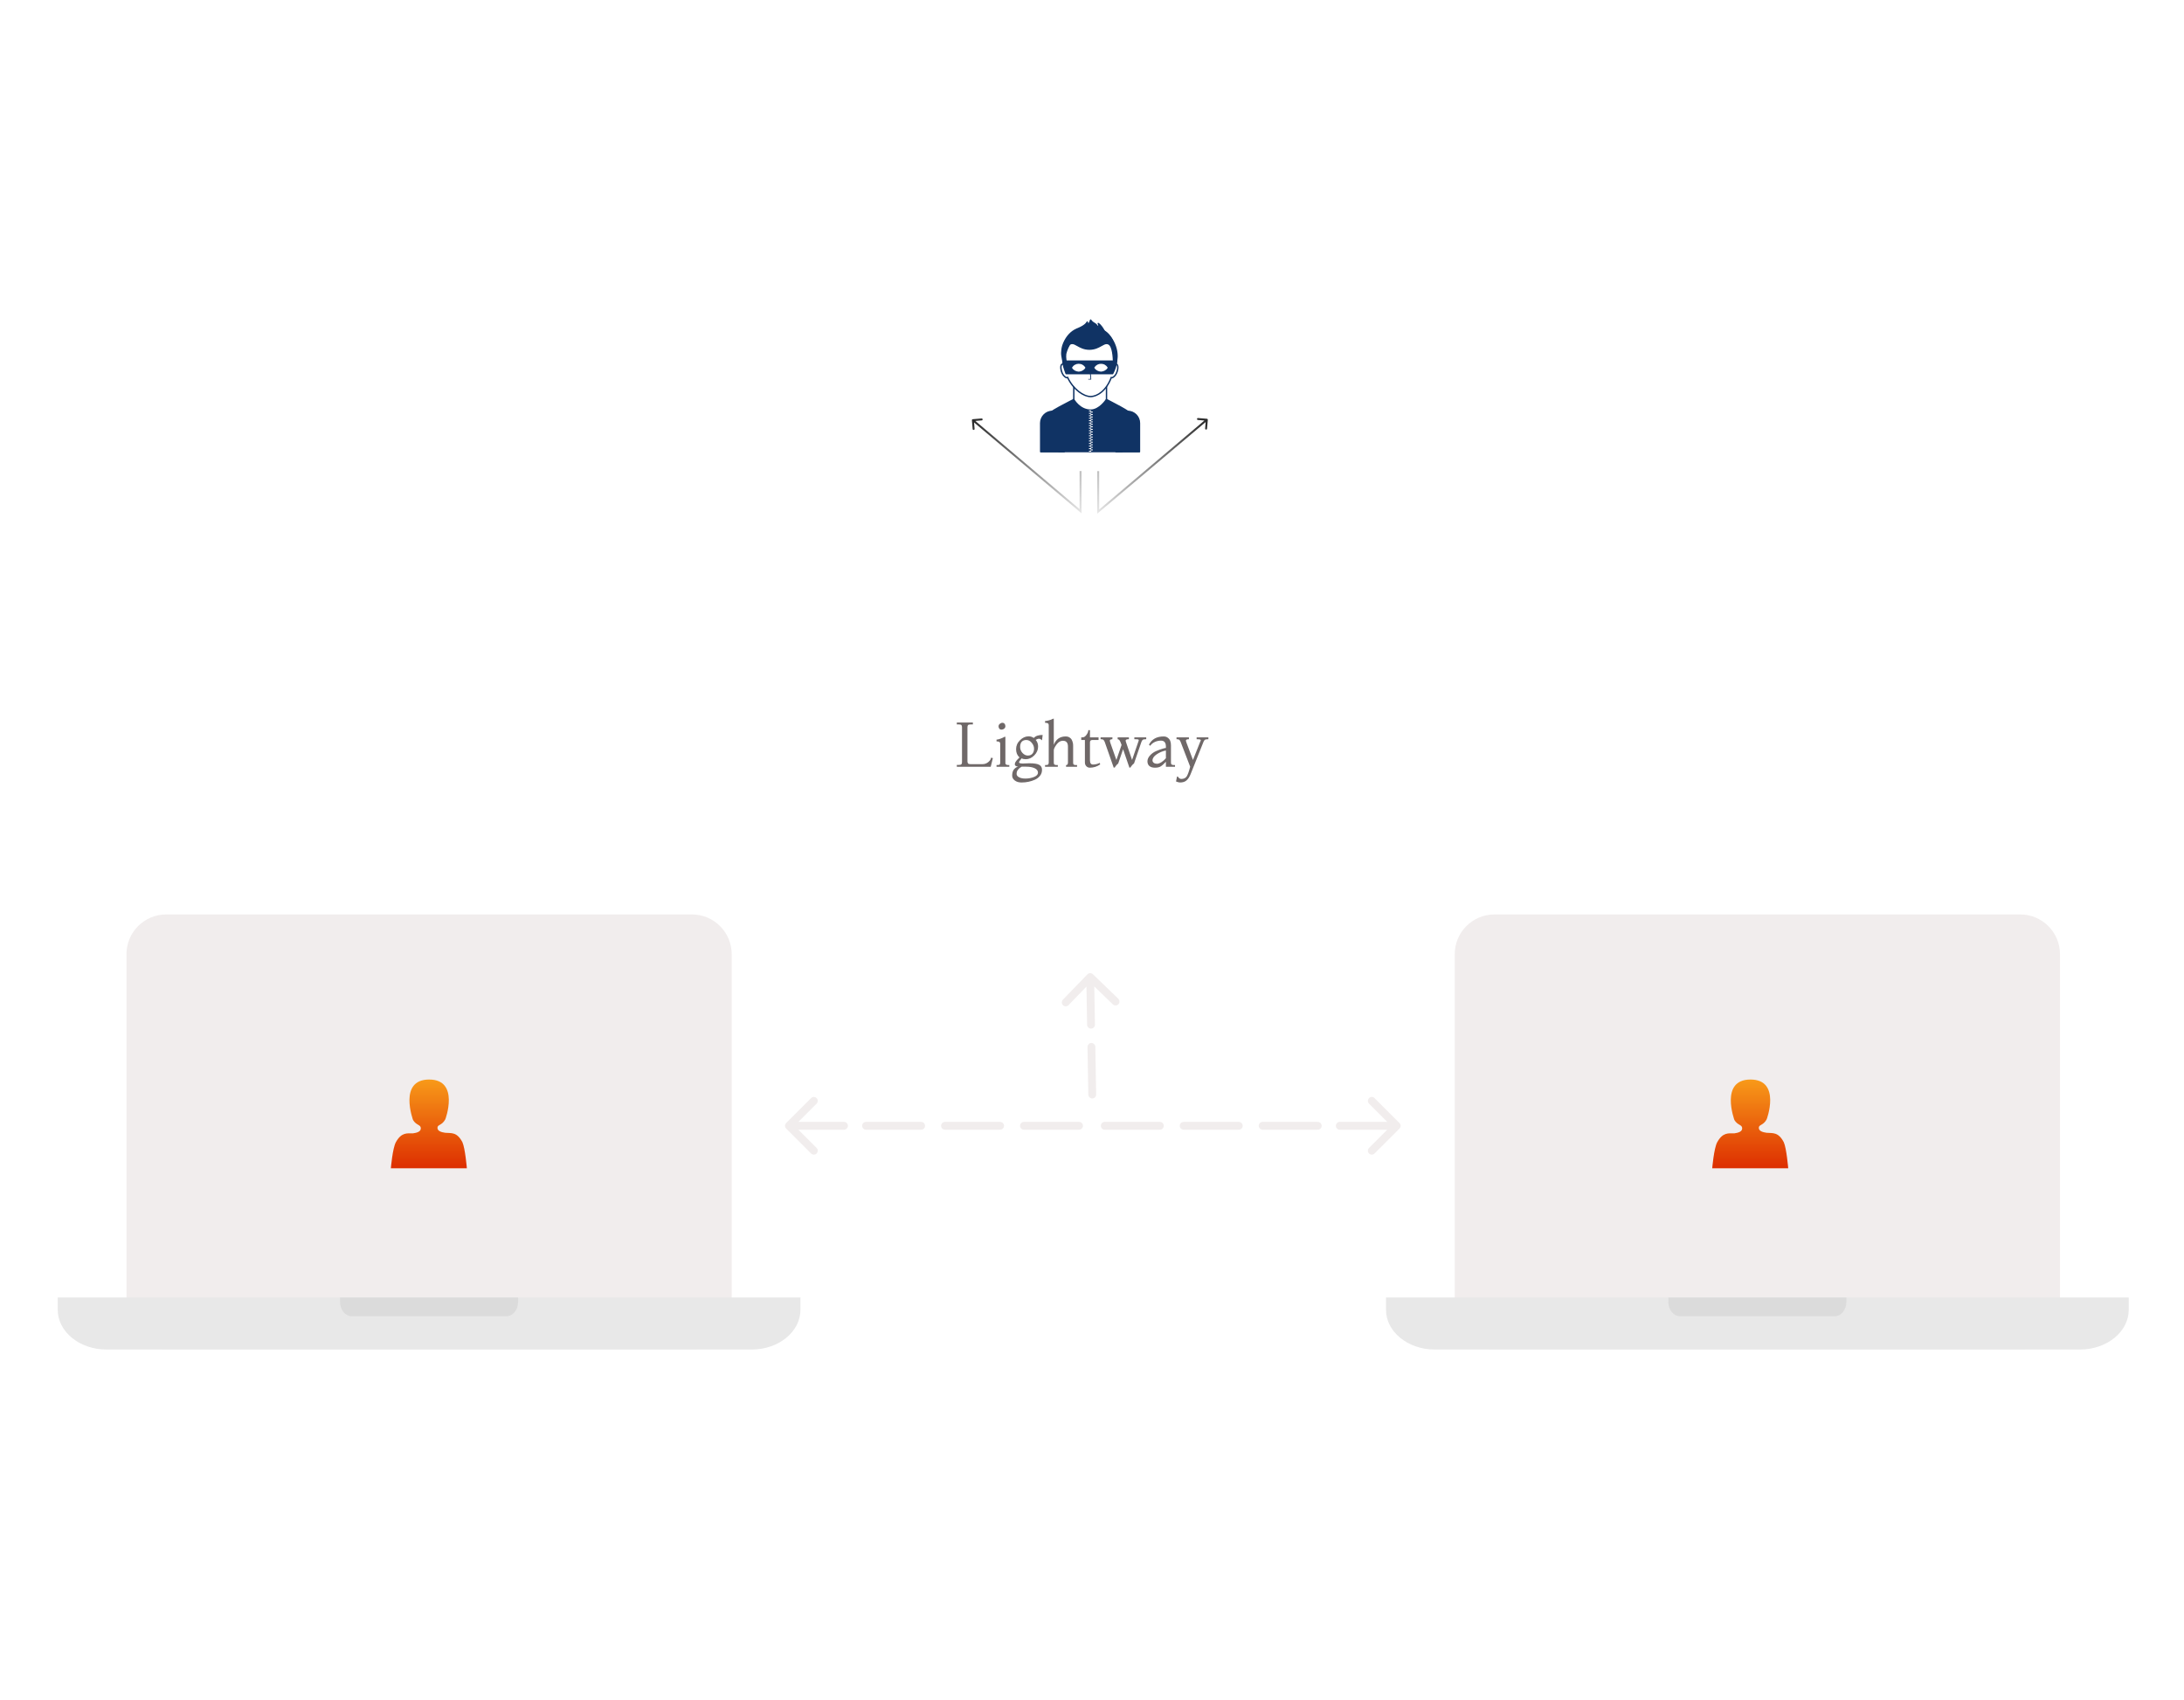 <svg width="424" height="330" viewBox="0 0 424 330" fill="none" xmlns="http://www.w3.org/2000/svg">
<path d="M211.642 72.754H208.465C208.465 72.754 208.465 76.875 208.465 77.849C208.465 78.823 210.202 80.692 211.638 80.692C213.075 80.692 214.812 78.819 214.812 77.849C214.812 76.875 214.812 72.754 214.812 72.754H211.642Z" fill="white"/>
<path d="M211.641 80.826C210.118 80.826 208.332 78.859 208.332 77.848V72.621H214.95V77.848C214.95 78.859 213.164 80.826 211.641 80.826ZM208.599 72.888V77.851C208.599 78.746 210.268 80.566 211.637 80.566H211.641C213.01 80.566 214.683 78.75 214.683 77.851V72.888H208.599Z" fill="#103364"/>
<path d="M205.586 87.683H217.844L217.836 87.262L219.201 80.005C217.772 79.042 216.065 78.234 214.813 77.561C214.813 77.561 213.512 79.632 211.748 79.632C209.59 79.632 208.458 77.561 208.458 77.561C207.206 78.234 205.296 79.144 203.867 80.106L205.649 86.521L205.586 87.683Z" fill="#103364"/>
<path d="M217.841 87.813H205.583C205.545 87.813 205.515 87.798 205.485 87.771C205.462 87.745 205.447 87.711 205.451 87.674L205.511 86.534L203.737 80.138C203.718 80.082 203.744 80.026 203.789 79.992C204.868 79.266 206.188 78.582 207.354 77.976C207.726 77.784 208.08 77.604 208.388 77.439C208.452 77.405 208.531 77.427 208.568 77.491C208.58 77.51 209.685 79.492 211.738 79.492C213.408 79.492 214.679 77.506 214.69 77.484C214.727 77.424 214.803 77.405 214.863 77.439C215.171 77.6 215.506 77.777 215.855 77.957C216.946 78.522 218.179 79.161 219.266 79.89C219.307 79.92 219.334 79.973 219.319 80.026L217.957 87.267L217.969 87.677C217.969 87.711 217.954 87.745 217.931 87.771C217.912 87.798 217.878 87.813 217.841 87.813ZM205.722 87.546H217.705L217.698 87.26C217.698 87.249 217.698 87.237 217.698 87.23L219.048 80.059C217.995 79.36 216.799 78.74 215.739 78.191C215.427 78.029 215.13 77.875 214.848 77.728C214.551 78.157 213.347 79.759 211.742 79.759C209.802 79.759 208.681 78.179 208.407 77.732C208.125 77.882 207.813 78.044 207.478 78.217C206.346 78.8 205.068 79.458 204.015 80.161L205.771 86.486C205.775 86.501 205.778 86.512 205.775 86.527L205.722 87.546Z" fill="#103364"/>
<path d="M216.747 70.698C216.581 70.634 216.442 70.698 216.333 70.811C216.409 70.22 216.454 69.585 216.454 68.9C216.454 63.245 211.723 63.55 211.723 63.55C208.584 63.685 206.463 65.054 206.463 69.607C206.463 69.995 206.489 70.367 206.534 70.728C206.444 70.671 206.339 70.653 206.222 70.698C205.737 70.882 205.955 72.273 206.497 72.901C207.02 73.507 207.249 73.3 207.268 73.285C208.369 75.631 210.377 76.988 211.723 76.988C213.058 76.988 214.784 75.845 215.739 73.307C215.822 73.349 216.055 73.386 216.476 72.901C217.01 72.273 217.228 70.878 216.747 70.698Z" fill="white"/>
<path d="M211.72 77.12C210.389 77.12 208.366 75.834 207.201 73.454C207.178 73.457 207.152 73.461 207.125 73.461C206.911 73.461 206.667 73.299 206.392 72.984C205.971 72.495 205.715 71.54 205.855 70.983C205.922 70.716 206.065 70.611 206.17 70.57C206.238 70.543 206.306 70.536 206.373 70.54C206.34 70.227 206.325 69.912 206.325 69.607C206.325 65.486 207.987 63.576 211.709 63.422C211.709 63.422 211.762 63.414 211.844 63.414C212.638 63.414 216.582 63.681 216.582 68.9C216.582 69.468 216.552 70.024 216.496 70.558C216.59 70.532 216.691 70.536 216.789 70.573C216.898 70.615 217.041 70.72 217.109 70.987C217.251 71.543 216.992 72.499 216.571 72.987C216.3 73.303 216.052 73.461 215.841 73.461C215.83 73.461 215.826 73.461 215.819 73.461C214.83 75.984 213.055 77.12 211.72 77.12ZM207.31 73.055L207.385 73.224C208.453 75.492 210.431 76.853 211.72 76.853C212.987 76.853 214.676 75.743 215.612 73.258L215.665 73.123L215.796 73.187C215.808 73.19 215.819 73.194 215.841 73.194C215.902 73.194 216.075 73.157 216.372 72.811C216.77 72.352 216.962 71.468 216.853 71.047C216.83 70.964 216.785 70.852 216.699 70.822C216.605 70.784 216.522 70.81 216.428 70.9L216.157 71.175L216.206 70.791C216.285 70.186 216.323 69.551 216.323 68.9C216.323 63.933 212.6 63.681 211.852 63.681C211.78 63.681 211.735 63.685 211.735 63.685C208.186 63.835 206.599 65.663 206.599 69.607C206.599 69.968 206.622 70.34 206.667 70.713L206.704 70.983L206.467 70.84C206.4 70.799 206.34 70.791 206.268 70.822C206.182 70.855 206.137 70.964 206.118 71.047C206.012 71.468 206.2 72.352 206.595 72.811C206.896 73.157 207.065 73.194 207.129 73.194C207.163 73.194 207.178 73.183 207.178 73.183L207.31 73.055Z" fill="#103364"/>
<path d="M216.335 66.767C215.816 65.572 215.12 64.812 214.41 64.327C214.312 64.207 213.823 63.18 213.203 62.804C213.203 62.804 213.518 63.244 213.188 63.545C213.188 63.545 212.936 63.03 212.428 62.767C211.924 62.5 211.732 62.139 211.732 62.139C211.732 62.139 211.529 62.891 211.183 62.966C211.183 62.966 211.153 62.876 211.082 62.518C211.082 62.518 210.894 63.135 209.315 63.793C209.239 63.823 209.16 63.853 209.085 63.887C209.07 63.895 209.051 63.902 209.033 63.91H209.036C208.145 64.312 207.213 65.079 206.555 66.557C206.224 67.301 206.182 67.779 206.137 68.459C206.115 68.734 206.182 69.155 206.228 69.396C206.235 69.448 206.258 69.572 206.265 69.633C206.393 70.667 206.837 71.641 206.837 71.641C206.837 71.641 206.972 71.118 207.122 71.05C207.216 71.009 206.728 69.806 206.878 68.719C206.995 68.185 207.457 66.906 207.811 66.752C208.758 66.346 209.461 67.775 211.48 67.794C211.484 67.794 211.484 67.794 211.488 67.794C211.488 67.794 211.492 67.794 211.495 67.794C213.518 67.775 214.207 66.365 215.165 66.752C216.312 67.215 216.124 70.689 216.211 70.734C216.365 70.802 216.361 71.302 216.361 71.302C216.361 71.302 217.467 69.377 216.335 66.767Z" fill="#103364"/>
<path d="M206.833 71.765C206.78 71.765 206.732 71.732 206.713 71.686C206.694 71.645 206.262 70.686 206.13 69.641C206.122 69.585 206.104 69.464 206.092 69.412C206.062 69.269 205.972 68.772 206.002 68.441C206.002 68.438 206.002 68.438 206.002 68.434C206.051 67.723 206.096 67.249 206.431 66.497C207.006 65.208 207.852 64.298 208.954 63.798C208.965 63.79 208.969 63.786 208.98 63.783L209.037 63.76C209.112 63.726 209.187 63.696 209.27 63.666C210.744 63.049 210.95 62.482 210.95 62.474C210.969 62.418 211.022 62.38 211.086 62.38C211.146 62.38 211.199 62.425 211.21 62.485C211.236 62.609 211.259 62.7 211.274 62.764C211.428 62.617 211.56 62.275 211.608 62.098C211.62 62.045 211.665 62.008 211.721 62C211.774 61.997 211.827 62.023 211.853 62.072C211.857 62.072 212.033 62.403 212.488 62.643C212.831 62.824 213.064 63.106 213.195 63.294C213.248 63.102 213.101 62.892 213.094 62.88C213.06 62.831 213.064 62.76 213.105 62.711C213.15 62.666 213.218 62.655 213.274 62.688C213.801 63.004 214.222 63.73 214.425 64.083C214.459 64.14 214.493 64.2 214.511 64.23C215.339 64.802 215.997 65.64 216.467 66.716C217.613 69.355 216.534 71.277 216.485 71.359C216.455 71.412 216.395 71.434 216.335 71.419C216.279 71.404 216.237 71.352 216.237 71.292C216.237 71.096 216.2 70.878 216.158 70.84C216.068 70.799 216.068 70.75 216.053 70.269C216.019 69.427 215.936 67.197 215.124 66.87C215.026 66.828 214.932 66.809 214.835 66.809C214.545 66.809 214.248 66.975 213.876 67.186C213.308 67.505 212.601 67.904 211.514 67.919C211.507 67.919 211.503 67.919 211.496 67.919C211.496 67.919 211.492 67.919 211.488 67.919C210.398 67.907 209.687 67.505 209.116 67.182C208.747 66.971 208.45 66.806 208.164 66.806C208.063 66.806 207.965 66.825 207.867 66.866C207.615 66.975 207.16 68.084 207.017 68.712C207.017 68.716 207.017 68.724 207.017 68.727C206.92 69.427 207.096 70.179 207.202 70.626C207.288 70.98 207.314 71.1 207.183 71.16C207.13 71.194 207.029 71.434 206.969 71.664C206.953 71.716 206.908 71.758 206.852 71.762C206.837 71.765 206.833 71.765 206.833 71.765ZM206.262 68.475C206.247 68.712 206.295 69.088 206.348 69.363C206.359 69.419 206.382 69.547 206.393 69.607C206.472 70.254 206.679 70.882 206.818 71.246C206.863 71.137 206.92 71.028 206.995 70.965C206.987 70.904 206.957 70.791 206.931 70.686C206.822 70.228 206.645 69.457 206.739 68.716C206.739 68.705 206.739 68.693 206.739 68.682C206.818 68.317 207.292 66.821 207.751 66.625C207.886 66.569 208.014 66.539 208.149 66.539C208.506 66.539 208.841 66.731 209.232 66.949C209.777 67.257 210.454 67.641 211.477 67.652C211.477 67.652 211.481 67.652 211.484 67.652C212.507 67.644 213.184 67.264 213.729 66.956C214.116 66.738 214.455 66.55 214.816 66.55C214.951 66.55 215.075 66.573 215.203 66.625C216.173 67.016 216.256 69.209 216.297 70.261C216.305 70.415 216.309 70.573 216.316 70.649C216.361 70.69 216.395 70.746 216.418 70.814C216.666 70.122 216.993 68.641 216.203 66.825C215.752 65.787 215.12 64.986 214.327 64.441C214.316 64.433 214.304 64.422 214.297 64.414C214.271 64.384 214.241 64.332 214.177 64.223C214.034 63.971 213.774 63.523 213.455 63.196C213.458 63.35 213.41 63.508 213.263 63.644C213.229 63.67 213.188 63.685 213.146 63.677C213.105 63.67 213.071 63.644 213.052 63.606C213.049 63.602 212.808 63.125 212.349 62.884C212.071 62.737 211.879 62.561 211.763 62.425C211.661 62.677 211.473 63.038 211.195 63.094C211.127 63.11 211.063 63.072 211.041 63.008C211.041 63.004 211.029 62.967 211.003 62.858C210.785 63.117 210.315 63.516 209.349 63.918C209.266 63.948 209.198 63.974 209.119 64.008L209.085 64.023C209.082 64.027 209.074 64.031 209.07 64.031C208.018 64.505 207.202 65.373 206.656 66.61C206.337 67.325 206.295 67.78 206.25 68.468C206.262 68.468 206.262 68.472 206.262 68.475Z" fill="#103364"/>
<path d="M211.85 82.527H211.414V82.712H211.85V82.527Z" fill="white"/>
<path d="M212.151 82.768H211.715V82.952H212.151V82.768Z" fill="white"/>
<path d="M211.85 82.051H211.414V82.231H211.85V82.051Z" fill="white"/>
<path d="M212.151 82.289H211.715V82.473H212.151V82.289Z" fill="white"/>
<path d="M211.85 81.576H211.414V81.76H211.85V81.576Z" fill="white"/>
<path d="M212.151 81.816H211.715V81.997H212.151V81.816Z" fill="white"/>
<path d="M211.85 81.106H211.414V81.286H211.85V81.106Z" fill="white"/>
<path d="M212.151 81.34H211.715V81.524H212.151V81.34Z" fill="white"/>
<path d="M211.85 80.627H211.414V80.811H211.85V80.627Z" fill="white"/>
<path d="M212.151 80.867H211.715V81.048H212.151V80.867Z" fill="white"/>
<path d="M211.85 80.152H211.414V80.333H211.85V80.152Z" fill="white"/>
<path d="M212.151 80.389H211.715V80.573H212.151V80.389Z" fill="white"/>
<path d="M211.85 79.682H211.414V79.866H211.85V79.682Z" fill="white"/>
<path d="M212.151 79.916H211.715V80.1H212.151V79.916Z" fill="white"/>
<path d="M211.85 83.025H211.414V83.21H211.85V83.025Z" fill="white"/>
<path d="M212.151 83.266H211.715V83.45H212.151V83.266Z" fill="white"/>
<path d="M211.85 83.523H211.414V83.708H211.85V83.523Z" fill="white"/>
<path d="M212.151 83.764H211.715V83.948H212.151V83.764Z" fill="white"/>
<path d="M211.85 84.025H211.414V84.21H211.85V84.025Z" fill="white"/>
<path d="M212.151 84.266H211.715V84.45H212.151V84.266Z" fill="white"/>
<path d="M211.85 84.518H211.414V84.702H211.85V84.518Z" fill="white"/>
<path d="M212.151 84.758H211.715V84.938H212.151V84.758Z" fill="white"/>
<path d="M211.85 85.019H211.414V85.204H211.85V85.019Z" fill="white"/>
<path d="M212.151 85.258H211.715V85.442H212.151V85.258Z" fill="white"/>
<path d="M211.85 85.519H211.414V85.7H211.85V85.519Z" fill="white"/>
<path d="M212.151 85.758H211.715V85.942H212.151V85.758Z" fill="white"/>
<path d="M211.85 86.016H211.414V86.2H211.85V86.016Z" fill="white"/>
<path d="M212.151 86.254H211.715V86.438H212.151V86.254Z" fill="white"/>
<path d="M211.85 86.51H211.414V86.694H211.85V86.51Z" fill="white"/>
<path d="M212.151 86.752H211.715V86.932H212.151V86.752Z" fill="white"/>
<path d="M211.85 87.008H211.414V87.192H211.85V87.008Z" fill="white"/>
<path d="M212.151 87.246H211.715V87.43H212.151V87.246Z" fill="white"/>
<path d="M211.85 87.512H211.414V87.681H211.85V87.512Z" fill="white"/>
<path d="M211.841 73.504C211.829 73.323 211.818 73.142 211.807 72.962L211.799 72.879C211.784 72.688 211.765 72.499 211.75 72.311L211.732 72.142C211.72 71.981 211.702 71.819 211.683 71.661C211.656 71.435 211.63 71.221 211.604 71.01C211.596 70.988 211.577 70.965 211.547 70.969C211.521 70.973 211.502 70.996 211.502 71.022C211.51 71.214 211.521 71.42 211.54 71.676C211.547 71.838 211.562 71.999 211.577 72.165L211.589 72.33C211.604 72.518 211.619 72.706 211.638 72.894L211.649 72.981C211.668 73.173 211.686 73.368 211.709 73.56C211.671 73.56 211.634 73.564 211.592 73.564L211.544 73.567C211.461 73.571 211.382 73.571 211.307 73.575C211.277 73.579 211.258 73.597 211.258 73.627C211.258 73.654 211.277 73.673 211.307 73.676C211.382 73.68 211.461 73.684 211.544 73.688H211.574C211.645 73.692 211.709 73.695 211.78 73.695H211.799C211.814 73.695 211.826 73.692 211.837 73.68C211.844 73.673 211.852 73.658 211.852 73.646L211.841 73.504Z" fill="#103364"/>
<path d="M206.344 70.107C206.393 70.995 206.712 71.807 206.968 72.54H215.996C216.349 71.833 216.684 71.014 216.752 70.107H206.344ZM210.788 71.521C210.487 72.018 209.908 72.258 209.457 72.281C209.442 72.281 209.427 72.281 209.42 72.281C209.416 72.281 209.412 72.281 209.404 72.281C209.386 72.281 209.371 72.281 209.356 72.281C208.904 72.258 208.325 72.018 208.021 71.521C208.006 71.491 207.991 71.461 207.987 71.427C207.976 71.367 207.987 71.307 208.021 71.254C208.16 71.025 208.363 70.833 208.607 70.698C208.844 70.559 209.122 70.487 209.401 70.487C209.69 70.487 209.965 70.559 210.205 70.698C210.45 70.833 210.653 71.025 210.792 71.254C210.818 71.299 210.83 71.348 210.83 71.397C210.826 71.442 210.815 71.484 210.788 71.521ZM215.12 71.521C214.815 72.018 214.24 72.258 213.789 72.281C213.774 72.281 213.762 72.281 213.751 72.281C213.747 72.281 213.744 72.281 213.74 72.281C213.721 72.281 213.702 72.281 213.691 72.281C213.289 72.258 212.725 72.063 212.394 71.57C212.383 71.551 212.371 71.54 212.36 71.525C212.337 71.495 212.326 71.457 212.322 71.424C212.315 71.367 212.326 71.307 212.36 71.254C212.495 71.025 212.698 70.833 212.943 70.698C213.432 70.419 214.071 70.431 214.541 70.698C214.781 70.833 214.981 71.025 215.124 71.254C215.15 71.299 215.165 71.348 215.161 71.401C215.154 71.442 215.142 71.484 215.12 71.521Z" fill="#103364"/>
<path d="M216.006 72.673H206.978C206.922 72.673 206.877 72.639 206.854 72.586L206.787 72.394C206.542 71.714 206.264 70.943 206.219 70.116C206.219 70.078 206.234 70.044 206.256 70.018C206.283 69.992 206.313 69.977 206.354 69.977H216.766C216.803 69.977 216.841 69.992 216.864 70.018C216.89 70.044 216.901 70.082 216.897 70.119C216.822 71.105 216.446 71.962 216.123 72.601C216.1 72.646 216.055 72.673 216.006 72.673ZM213.863 72.409H215.924C216.209 71.83 216.525 71.082 216.619 70.24H206.493C206.561 70.977 206.809 71.684 207.035 72.308L207.069 72.409H209.298C208.855 72.368 208.249 72.135 207.915 71.59C207.888 71.548 207.869 71.499 207.862 71.447C207.847 71.356 207.866 71.263 207.915 71.183C208.065 70.935 208.287 70.729 208.546 70.582C208.802 70.435 209.107 70.353 209.404 70.353C209.719 70.353 210.009 70.431 210.276 70.582C210.535 70.729 210.753 70.935 210.908 71.183C210.945 71.251 210.968 71.326 210.964 71.402C210.964 71.466 210.945 71.529 210.908 71.586C210.573 72.131 209.968 72.364 209.524 72.406H213.63C213.194 72.364 212.626 72.15 212.284 71.639C212.273 71.627 212.261 71.609 212.25 71.59C212.216 71.541 212.201 71.488 212.194 71.436C212.179 71.349 212.201 71.259 212.246 71.183C212.397 70.935 212.618 70.729 212.882 70.582C213.134 70.435 213.434 70.36 213.743 70.36C214.055 70.36 214.356 70.439 214.611 70.582C214.871 70.732 215.089 70.935 215.239 71.183C215.281 71.251 215.299 71.33 215.296 71.409C215.296 71.469 215.277 71.533 215.239 71.59C214.908 72.135 214.307 72.372 213.863 72.409ZM213.747 70.627C213.48 70.627 213.231 70.691 213.017 70.811C212.791 70.939 212.607 71.116 212.476 71.323C212.461 71.345 212.457 71.375 212.457 71.402C212.461 71.421 212.468 71.436 212.476 71.451C212.483 71.462 212.494 71.473 212.502 71.484C212.81 71.943 213.34 72.124 213.705 72.142C213.709 72.142 213.716 72.142 213.72 72.142C213.728 72.142 213.728 72.142 213.735 72.142C213.739 72.142 213.75 72.142 213.754 72.142C213.765 72.142 213.773 72.142 213.777 72.142C213.784 72.142 213.788 72.142 213.792 72.142C214.205 72.124 214.743 71.898 215.017 71.447C215.029 71.432 215.032 71.413 215.032 71.394C215.032 71.364 215.029 71.341 215.017 71.319C214.89 71.112 214.702 70.932 214.48 70.808C214.269 70.691 214.006 70.627 213.747 70.627ZM209.411 70.623C209.159 70.623 208.9 70.691 208.685 70.815C208.46 70.939 208.276 71.12 208.148 71.326C208.136 71.349 208.129 71.379 208.133 71.409C208.133 71.424 208.14 71.439 208.148 71.454C208.422 71.906 208.964 72.127 209.377 72.146C209.381 72.146 209.385 72.146 209.392 72.146C209.396 72.146 209.404 72.146 209.407 72.146C209.411 72.146 209.419 72.146 209.426 72.146C209.437 72.146 209.441 72.146 209.449 72.146C209.452 72.146 209.46 72.146 209.464 72.146C209.877 72.127 210.415 71.902 210.693 71.451C210.705 71.436 210.708 71.413 210.708 71.394C210.708 71.368 210.705 71.345 210.693 71.323C210.565 71.116 210.381 70.935 210.156 70.811C209.926 70.683 209.678 70.623 209.411 70.623Z" fill="#103364"/>
<path d="M221.225 87.707V82.145C221.225 80.882 220.198 79.859 218.939 79.859C217.675 79.859 216.656 80.882 216.656 82.145V87.707H221.225Z" fill="#103364"/>
<path d="M221.223 87.843H216.651C216.576 87.843 216.52 87.783 216.52 87.707V82.146C216.52 80.811 217.602 79.728 218.934 79.728C220.268 79.728 221.351 80.811 221.351 82.146V87.707C221.355 87.783 221.295 87.843 221.223 87.843ZM216.786 87.576H221.092V82.146C221.092 80.958 220.125 79.992 218.937 79.992C217.753 79.992 216.786 80.958 216.786 82.146V87.576Z" fill="#103364"/>
<path d="M206.604 87.707V82.145C206.604 80.882 205.577 79.859 204.318 79.859C203.058 79.859 202.035 80.882 202.035 82.145V87.707H206.604Z" fill="#103364"/>
<path d="M206.606 87.843H202.038C201.963 87.843 201.902 87.783 201.902 87.707V82.146C201.902 80.811 202.985 79.728 204.316 79.728C205.651 79.728 206.738 80.811 206.738 82.146V87.707C206.738 87.783 206.678 87.843 206.606 87.843ZM202.166 87.576H206.475V82.146C206.475 80.958 205.508 79.992 204.32 79.992C203.136 79.992 202.166 80.958 202.166 82.146V87.576Z" fill="#103364"/>
<path d="M134.338 177.533H32.265C28.003 177.533 24.551 180.988 24.551 185.253V254.231C24.551 258.491 28.003 261.951 32.265 261.951H134.338C138.595 261.951 142.052 258.496 142.052 254.231V185.253C142.047 180.988 138.595 177.533 134.338 177.533Z" fill="#F1EDED"/>
<path d="M11.207 251.898V254.28C11.207 258.546 15.444 262.001 20.673 262.001H145.933C151.162 262.001 155.399 258.546 155.399 254.28V251.898H11.207Z" fill="#E8E8E8"/>
<path d="M66.016 251.898V252.755C66.016 254.291 67.032 255.534 68.285 255.534H98.312C99.565 255.534 100.582 254.291 100.582 252.755V251.898H66.016Z" fill="#DBDBDB"/>
<path d="M392.209 177.533H290.136C285.874 177.533 282.422 180.988 282.422 185.253V254.231C282.422 258.491 285.874 261.951 290.136 261.951H392.209C396.466 261.951 399.923 258.496 399.923 254.231V185.253C399.918 180.988 396.466 177.533 392.209 177.533Z" fill="#F1EDED"/>
<path d="M269.078 251.898V254.28C269.078 258.546 273.315 262.001 278.544 262.001H403.804C409.033 262.001 413.27 258.546 413.27 254.28V251.898H269.078Z" fill="#E8E8E8"/>
<path d="M323.887 251.898V252.755C323.887 254.291 324.903 255.534 326.156 255.534H356.183C357.436 255.534 358.453 254.291 358.453 252.755V251.898H323.887Z" fill="#DBDBDB"/>
<g filter="url(#filter0_d_349_5375)">
<path d="M141.563 117.936C141.563 111.493 146.786 106.27 153.229 106.27C153.336 106.27 153.432 106.282 153.54 106.282C155.906 99.325 162.492 94.305 170.25 94.305C178.019 94.305 184.617 99.337 186.972 106.305C187.283 106.282 187.582 106.258 187.904 106.258C194.347 106.258 199.57 111.481 199.57 117.924C199.57 124.366 194.347 129.59 187.904 129.59H152.607V129.566C146.451 129.243 141.563 124.163 141.563 117.936Z" fill="white"/>
</g>
<g filter="url(#filter1_d_349_5375)">
<path d="M224.27 139.154C224.27 132.712 229.493 127.488 235.936 127.488C236.043 127.488 236.139 127.5 236.247 127.5C238.613 120.544 245.199 115.523 252.957 115.523C260.726 115.523 267.324 120.556 269.679 127.524C269.99 127.5 270.289 127.476 270.611 127.476C277.054 127.476 282.277 132.7 282.277 139.142C282.277 145.585 277.054 150.809 270.611 150.809H235.314V150.785C229.158 150.462 224.27 145.382 224.27 139.154Z" fill="white"/>
</g>
<g filter="url(#filter2_d_349_5375)">
<path d="M155.248 149.814C155.248 137.48 165.248 127.479 177.583 127.479C177.789 127.479 177.972 127.502 178.178 127.502C182.709 114.184 195.318 104.572 210.17 104.572C225.045 104.572 237.677 114.206 242.185 127.548C242.78 127.502 243.352 127.456 243.97 127.456C256.304 127.456 266.305 137.457 266.305 149.791C266.305 162.126 256.304 172.126 243.97 172.126H176.393V172.08C164.608 171.463 155.248 161.737 155.248 149.814Z" fill="white"/>
</g>
<path d="M83.313 209.582C77.283 209.582 80.19 217.443 80.19 217.443C80.836 218.519 81.697 218.304 81.697 219.058C81.697 219.704 80.944 219.919 80.19 220.027C79.005 220.027 77.929 219.811 76.852 221.75C76.206 222.934 75.883 226.81 75.883 226.81H90.635C90.635 226.81 90.312 222.934 89.773 221.75C88.697 219.704 87.62 220.027 86.435 219.919C85.681 219.811 84.928 219.596 84.928 218.95C84.928 218.304 85.789 218.519 86.435 217.335C86.435 217.443 89.343 209.582 83.313 209.582V209.582Z" fill="url(#paint0_linear_349_5375)"/>
<path d="M339.84 209.582C333.81 209.582 336.717 217.443 336.717 217.443C337.363 218.519 338.225 218.304 338.225 219.058C338.225 219.704 337.471 219.919 336.717 220.027C335.533 220.027 334.456 219.811 333.379 221.75C332.733 222.934 332.41 226.81 332.41 226.81H347.162C347.162 226.81 346.839 222.934 346.301 221.75C345.224 219.704 344.147 220.027 342.963 219.919C342.209 219.811 341.455 219.596 341.455 218.95C341.455 218.304 342.317 218.519 342.963 217.335C342.963 217.443 345.87 209.582 339.84 209.582V209.582Z" fill="url(#paint1_linear_349_5375)"/>
<path d="M192.336 148.869H185.757V148.501H186.174C186.42 148.501 186.579 148.456 186.653 148.366C186.726 148.276 186.763 148.141 186.763 147.961V141.185C186.763 141.004 186.726 140.869 186.653 140.779C186.579 140.689 186.42 140.644 186.174 140.644H185.757V140.276H188.875V140.644H188.408C188.163 140.644 188.003 140.689 187.929 140.779C187.856 140.869 187.819 141.004 187.819 141.185V147.789C187.819 147.969 187.856 148.108 187.929 148.206C188.003 148.304 188.163 148.354 188.408 148.354H190.741C191.174 148.354 191.555 148.214 191.882 147.936C192.218 147.65 192.386 147.371 192.386 147.101L192.754 147.175L192.336 148.869ZM194.595 140.325C194.784 140.325 194.927 140.387 195.025 140.509C195.132 140.632 195.185 140.792 195.185 140.988C195.185 141.176 195.107 141.336 194.951 141.467C194.796 141.59 194.624 141.651 194.436 141.651C194.256 141.651 194.113 141.59 194.006 141.467C193.908 141.344 193.859 141.193 193.859 141.013C193.859 140.824 193.937 140.665 194.092 140.534C194.248 140.395 194.415 140.325 194.595 140.325ZM195.946 148.869H193.466V148.525H193.663C193.883 148.525 194.023 148.489 194.08 148.415C194.145 148.341 194.178 148.223 194.178 148.059V144.376C194.178 144.221 194.125 144.11 194.019 144.045C193.92 143.971 193.736 143.934 193.466 143.934V143.591C193.63 143.591 193.875 143.533 194.203 143.419C194.538 143.296 194.792 143.181 194.964 143.075L195.185 143.026V147.985C195.185 148.116 195.189 148.21 195.197 148.268C195.213 148.325 195.262 148.382 195.344 148.439C195.426 148.497 195.553 148.525 195.725 148.525H195.946V148.869ZM198.589 148.231L199.817 148.182C200.75 148.182 201.396 148.284 201.756 148.489C202.117 148.685 202.297 149.004 202.297 149.446C202.297 149.888 202.17 150.273 201.916 150.6C201.662 150.927 201.331 151.185 200.922 151.373C200.112 151.733 199.244 151.914 198.319 151.914C197.779 151.914 197.341 151.783 197.006 151.521C196.67 151.267 196.502 150.948 196.502 150.563C196.502 149.663 196.887 149.082 197.656 148.82C197.468 148.82 197.313 148.779 197.19 148.697C197.075 148.615 197.018 148.525 197.018 148.427C197.018 148.321 197.034 148.219 197.067 148.12C197.1 148.022 197.153 147.924 197.227 147.826C197.3 147.719 197.362 147.637 197.411 147.58C197.468 147.515 197.558 147.421 197.681 147.298L197.926 147.052C197.485 146.66 197.264 146.128 197.264 145.456C197.264 144.777 197.517 144.192 198.025 143.701C198.532 143.202 199.089 142.952 199.694 142.952C200.071 142.952 200.406 143.059 200.701 143.271C201.044 142.879 201.617 142.682 202.419 142.682L202.297 143.738C202.248 143.664 202.162 143.595 202.039 143.529C201.916 143.456 201.822 143.419 201.756 143.419C201.536 143.419 201.306 143.492 201.069 143.64C201.38 144 201.536 144.433 201.536 144.941C201.536 145.579 201.29 146.148 200.799 146.647C200.308 147.146 199.751 147.396 199.129 147.396C198.81 147.396 198.548 147.339 198.344 147.224C198 147.633 197.828 147.887 197.828 147.985C197.828 148.149 198.082 148.231 198.589 148.231ZM199.203 148.845H198.344C198.09 149 197.922 149.119 197.841 149.201C197.759 149.282 197.689 149.36 197.632 149.434C197.575 149.507 197.525 149.581 197.485 149.655C197.403 149.827 197.362 150.019 197.362 150.232C197.362 150.445 197.46 150.629 197.656 150.784C197.992 151.03 198.458 151.152 199.056 151.152C199.661 151.152 200.222 151.05 200.738 150.846C201.253 150.641 201.511 150.359 201.511 149.999C201.511 149.638 201.302 149.356 200.885 149.151C200.468 148.947 199.907 148.845 199.203 148.845ZM198.049 145.027C198.049 145.461 198.201 145.845 198.503 146.181C198.814 146.516 199.162 146.684 199.547 146.684C199.931 146.684 200.226 146.565 200.431 146.328C200.643 146.083 200.75 145.759 200.75 145.358C200.75 144.949 200.598 144.564 200.296 144.204C200.001 143.844 199.653 143.664 199.252 143.664C198.851 143.664 198.548 143.783 198.344 144.02C198.147 144.249 198.049 144.585 198.049 145.027ZM209.099 148.869H206.963V148.525H207.037C207.119 148.525 207.188 148.485 207.245 148.403C207.303 148.313 207.331 148.198 207.331 148.059V144.941C207.331 144.188 207.004 143.812 206.349 143.812C205.883 143.812 205.47 144.057 205.109 144.548C204.758 145.039 204.582 145.407 204.582 145.653V147.985C204.582 148.108 204.59 148.202 204.606 148.268C204.647 148.439 204.819 148.525 205.122 148.525H205.367V148.869H202.888V148.525H203.059C203.28 148.525 203.424 148.489 203.489 148.415C203.563 148.333 203.6 148.214 203.6 148.059V140.767C203.6 140.612 203.546 140.501 203.44 140.436C203.334 140.362 203.149 140.325 202.888 140.325V139.981C203.059 139.981 203.313 139.936 203.649 139.846C203.984 139.756 204.222 139.662 204.361 139.564L204.582 139.515V144.597C205.007 143.517 205.776 142.977 206.889 142.977C207.184 142.977 207.434 143.042 207.638 143.173C207.851 143.304 208.002 143.472 208.092 143.676C208.256 144.02 208.338 144.368 208.338 144.72V148.034C208.338 148.149 208.346 148.235 208.363 148.292C208.395 148.448 208.559 148.525 208.854 148.525H209.099V148.869ZM213.495 148.108L213.594 148.403C212.98 148.828 212.309 149.041 211.58 149.041C211.318 149.041 211.093 148.947 210.905 148.759C210.717 148.57 210.623 148.321 210.623 148.01V143.664H209.911V143.149H210.181C210.451 143.149 210.701 142.985 210.93 142.658C211.167 142.33 211.286 142.027 211.286 141.749H211.605V143.149H213.274V143.664H212.071C211.76 143.664 211.605 143.812 211.605 144.106V147.617C211.605 148.157 211.801 148.427 212.194 148.427C212.636 148.427 213.07 148.321 213.495 148.108ZM219.485 148.992L219.264 149.041L218.036 145.456L217.079 148.255C216.997 148.28 216.87 148.399 216.698 148.611C216.526 148.824 216.44 148.951 216.44 148.992L216.219 149.041L214.476 144.057C214.402 143.869 214.321 143.734 214.231 143.652C214.149 143.562 214.018 143.517 213.838 143.517H213.666V143.149H215.974L215.949 143.517C215.622 143.517 215.458 143.615 215.458 143.812C215.458 143.877 215.491 144.008 215.556 144.204L216.735 147.543L217.741 144.622L217.52 144.057C217.381 143.697 217.201 143.517 216.98 143.517V143.149H219.165V143.517H219.067C218.707 143.517 218.527 143.615 218.527 143.812C218.527 143.844 218.552 143.934 218.601 144.082L219.779 147.543L220.982 144.032C221.048 143.877 221.08 143.767 221.08 143.701C221.08 143.627 221.035 143.578 220.945 143.554C220.864 143.529 220.671 143.517 220.368 143.517H220.221V143.149H222.529V143.517H222.406C222.136 143.517 221.948 143.558 221.842 143.64C221.735 143.722 221.645 143.877 221.571 144.106L220.147 148.255C220.074 148.255 219.943 148.37 219.755 148.599C219.575 148.82 219.485 148.951 219.485 148.992ZM228.116 148.869H226.348V147.887C225.939 148.329 225.599 148.632 225.329 148.795C225.059 148.959 224.691 149.041 224.225 149.041C223.766 149.041 223.406 148.935 223.144 148.722C222.891 148.501 222.764 148.194 222.764 147.801C222.764 147.408 222.932 147.028 223.267 146.66C223.611 146.283 224.008 146.001 224.458 145.812C224.916 145.616 225.317 145.469 225.661 145.371C226.005 145.264 226.234 145.211 226.348 145.211V144.941C226.348 144.172 226.029 143.787 225.391 143.787C224.949 143.787 224.536 143.881 224.151 144.069C223.774 144.258 223.492 144.499 223.304 144.794L223.058 144.573C223.607 143.509 224.556 142.977 225.906 142.977C226.25 142.977 226.532 143.071 226.753 143.259C226.983 143.439 227.134 143.652 227.208 143.897C227.289 144.143 227.33 144.417 227.33 144.72V148.034C227.33 148.141 227.339 148.223 227.355 148.28C227.371 148.337 227.42 148.394 227.502 148.452C227.592 148.501 227.723 148.525 227.895 148.525H228.116V148.869ZM226.348 147.2V145.702C225.71 145.825 225.117 146.07 224.568 146.439C224.02 146.807 223.746 147.208 223.746 147.642C223.746 147.813 223.828 147.965 223.991 148.096C224.163 148.219 224.372 148.28 224.617 148.28C224.871 148.28 225.17 148.169 225.514 147.948C225.857 147.719 226.135 147.47 226.348 147.2ZM228.311 151.717L228.507 150.76H228.679C228.695 150.85 228.769 150.948 228.9 151.054C229.031 151.169 229.17 151.226 229.317 151.226C229.825 151.226 230.185 151.054 230.398 150.711C230.61 150.367 230.831 149.745 231.06 148.845L229.195 144.008C229.121 143.836 229.043 143.713 228.961 143.64C228.879 143.558 228.753 143.517 228.581 143.517H228.409V143.149H230.815V143.517H230.741C230.398 143.517 230.226 143.615 230.226 143.812C230.226 143.852 230.267 143.983 230.348 144.204L231.601 147.543L232.975 144.082C233.074 143.885 233.123 143.762 233.123 143.713C233.123 143.64 233.074 143.591 232.975 143.566C232.885 143.533 232.697 143.517 232.411 143.517H232.313V143.149H234.596V143.517H234.473C234.195 143.517 234.003 143.558 233.896 143.64C233.79 143.722 233.696 143.877 233.614 144.106L231.134 150.318C230.913 150.858 230.647 151.259 230.336 151.521C230.033 151.783 229.62 151.914 229.096 151.914C228.9 151.914 228.638 151.848 228.311 151.717Z" fill="#6F6868"/>
<path d="M152.623 218.027C152.326 218.324 152.326 218.805 152.623 219.102L157.46 223.939C157.757 224.236 158.238 224.236 158.535 223.939C158.832 223.642 158.832 223.161 158.535 222.864L154.235 218.564L158.535 214.265C158.832 213.968 158.832 213.487 158.535 213.19C158.238 212.893 157.757 212.893 157.46 213.19L152.623 218.027ZM163.855 219.325C164.274 219.325 164.615 218.984 164.615 218.564C164.615 218.145 164.274 217.804 163.855 217.804V219.325ZM153.16 219.325H163.855V217.804H153.16V219.325Z" fill="#F1EDED"/>
<path d="M168.133 218.564H178.827" stroke="#F1EDED" stroke-width="1.52" stroke-linecap="round"/>
<path d="M183.465 218.564H194.159" stroke="#F1EDED" stroke-width="1.52" stroke-linecap="round"/>
<path d="M198.789 218.564H209.483" stroke="#F1EDED" stroke-width="1.52" stroke-linecap="round"/>
<path d="M214.477 218.564H225.171" stroke="#F1EDED" stroke-width="1.52" stroke-linecap="round"/>
<path d="M212.18 189.143C211.879 188.851 211.397 188.859 211.106 189.161L206.353 194.081C206.061 194.383 206.069 194.864 206.371 195.156C206.673 195.447 207.154 195.439 207.446 195.137L211.671 190.764L216.044 194.989C216.346 195.281 216.827 195.273 217.119 194.971C217.41 194.669 217.402 194.188 217.1 193.896L212.18 189.143ZM211.052 198.95C211.059 199.37 211.405 199.704 211.825 199.697C212.244 199.69 212.579 199.344 212.572 198.924L211.052 198.95ZM210.892 189.703L211.052 198.95L212.572 198.924L212.412 189.676L210.892 189.703Z" fill="#F1EDED"/>
<path d="M211.887 203.252L212.046 212.5" stroke="#F1EDED" stroke-width="1.52" stroke-linecap="round"/>
<path d="M229.801 218.564H240.495" stroke="#F1EDED" stroke-width="1.52" stroke-linecap="round"/>
<path d="M245.133 218.564H255.827" stroke="#F1EDED" stroke-width="1.52" stroke-linecap="round"/>
<path d="M260.105 217.804C259.686 217.804 259.345 218.145 259.345 218.564C259.345 218.984 259.686 219.325 260.105 219.325V217.804ZM271.694 219.102C271.991 218.805 271.991 218.324 271.694 218.027L266.857 213.19C266.56 212.893 266.079 212.893 265.782 213.19C265.485 213.487 265.485 213.968 265.782 214.265L270.081 218.564L265.782 222.864C265.485 223.161 265.485 223.642 265.782 223.939C266.079 224.236 266.56 224.236 266.857 223.939L271.694 219.102ZM260.105 219.325H271.156V217.804H260.105V219.325Z" fill="#F1EDED"/>
<path d="M209.777 99.244L209.654 99.389L209.967 99.654V99.244H209.777ZM188.859 81.383C188.755 81.392 188.677 81.484 188.686 81.588L188.828 83.292C188.837 83.397 188.929 83.475 189.034 83.466C189.138 83.457 189.216 83.365 189.207 83.261L189.08 81.746L190.595 81.619C190.7 81.61 190.777 81.518 190.769 81.414C190.76 81.309 190.668 81.231 190.563 81.24L188.859 81.383ZM209.587 91.453V99.244H209.967V91.453H209.587ZM209.9 99.099L188.998 81.427L188.752 81.717L209.654 99.389L209.9 99.099Z" fill="url(#paint2_linear_349_5375)"/>
<path d="M213.201 99.325L213.325 99.471L213.009 99.738V99.325H213.201ZM234.309 81.301C234.415 81.31 234.493 81.403 234.484 81.508L234.34 83.228C234.331 83.333 234.238 83.412 234.133 83.403C234.027 83.394 233.949 83.301 233.958 83.196L234.086 81.667L232.557 81.539C232.452 81.53 232.373 81.438 232.382 81.332C232.391 81.227 232.484 81.148 232.589 81.157L234.309 81.301ZM213.393 91.463V99.325H213.009V91.463H213.393ZM213.077 99.178L234.169 81.346L234.417 81.639L213.325 99.471L213.077 99.178Z" fill="url(#paint3_linear_349_5375)"/>
<defs>
<filter id="filter0_d_349_5375" x="121.562" y="78.305" width="98.008" height="75.285" filterUnits="userSpaceOnUse" color-interpolation-filters="sRGB">
<feFlood flood-opacity="0" result="BackgroundImageFix"/>
<feColorMatrix in="SourceAlpha" type="matrix" values="0 0 0 0 0 0 0 0 0 0 0 0 0 0 0 0 0 0 127 0" result="hardAlpha"/>
<feOffset dy="4"/>
<feGaussianBlur stdDeviation="10"/>
<feComposite in2="hardAlpha" operator="out"/>
<feColorMatrix type="matrix" values="0 0 0 0 0.725 0 0 0 0 0.725 0 0 0 0 0.725 0 0 0 0.25 0"/>
<feBlend mode="normal" in2="BackgroundImageFix" result="effect1_dropShadow_349_5375"/>
<feBlend mode="normal" in="SourceGraphic" in2="effect1_dropShadow_349_5375" result="shape"/>
</filter>
<filter id="filter1_d_349_5375" x="204.27" y="99.523" width="98.008" height="75.285" filterUnits="userSpaceOnUse" color-interpolation-filters="sRGB">
<feFlood flood-opacity="0" result="BackgroundImageFix"/>
<feColorMatrix in="SourceAlpha" type="matrix" values="0 0 0 0 0 0 0 0 0 0 0 0 0 0 0 0 0 0 127 0" result="hardAlpha"/>
<feOffset dy="4"/>
<feGaussianBlur stdDeviation="10"/>
<feComposite in2="hardAlpha" operator="out"/>
<feColorMatrix type="matrix" values="0 0 0 0 0.725 0 0 0 0 0.725 0 0 0 0 0.725 0 0 0 0.25 0"/>
<feBlend mode="normal" in2="BackgroundImageFix" result="effect1_dropShadow_349_5375"/>
<feBlend mode="normal" in="SourceGraphic" in2="effect1_dropShadow_349_5375" result="shape"/>
</filter>
<filter id="filter2_d_349_5375" x="135.246" y="88.572" width="151.059" height="107.555" filterUnits="userSpaceOnUse" color-interpolation-filters="sRGB">
<feFlood flood-opacity="0" result="BackgroundImageFix"/>
<feColorMatrix in="SourceAlpha" type="matrix" values="0 0 0 0 0 0 0 0 0 0 0 0 0 0 0 0 0 0 127 0" result="hardAlpha"/>
<feOffset dy="4"/>
<feGaussianBlur stdDeviation="10"/>
<feComposite in2="hardAlpha" operator="out"/>
<feColorMatrix type="matrix" values="0 0 0 0 0.725 0 0 0 0 0.725 0 0 0 0 0.725 0 0 0 0.25 0"/>
<feBlend mode="normal" in2="BackgroundImageFix" result="effect1_dropShadow_349_5375"/>
<feBlend mode="normal" in="SourceGraphic" in2="effect1_dropShadow_349_5375" result="shape"/>
</filter>
<linearGradient id="paint0_linear_349_5375" x1="83.259" y1="209.582" x2="83.259" y2="226.81" gradientUnits="userSpaceOnUse">
<stop stop-color="#F89A19"/>
<stop offset="1" stop-color="#DD2E01"/>
</linearGradient>
<linearGradient id="paint1_linear_349_5375" x1="339.786" y1="209.582" x2="339.786" y2="226.81" gradientUnits="userSpaceOnUse">
<stop stop-color="#F89A19"/>
<stop offset="1" stop-color="#DD2E01"/>
</linearGradient>
<linearGradient id="paint2_linear_349_5375" x1="189.065" y1="72.071" x2="216.808" y2="97.344" gradientUnits="userSpaceOnUse">
<stop/>
<stop offset="1" stop-opacity="0"/>
</linearGradient>
<linearGradient id="paint3_linear_349_5375" x1="234.101" y1="71.905" x2="206.106" y2="97.407" gradientUnits="userSpaceOnUse">
<stop/>
<stop offset="1" stop-opacity="0"/>
</linearGradient>
</defs>
</svg>
